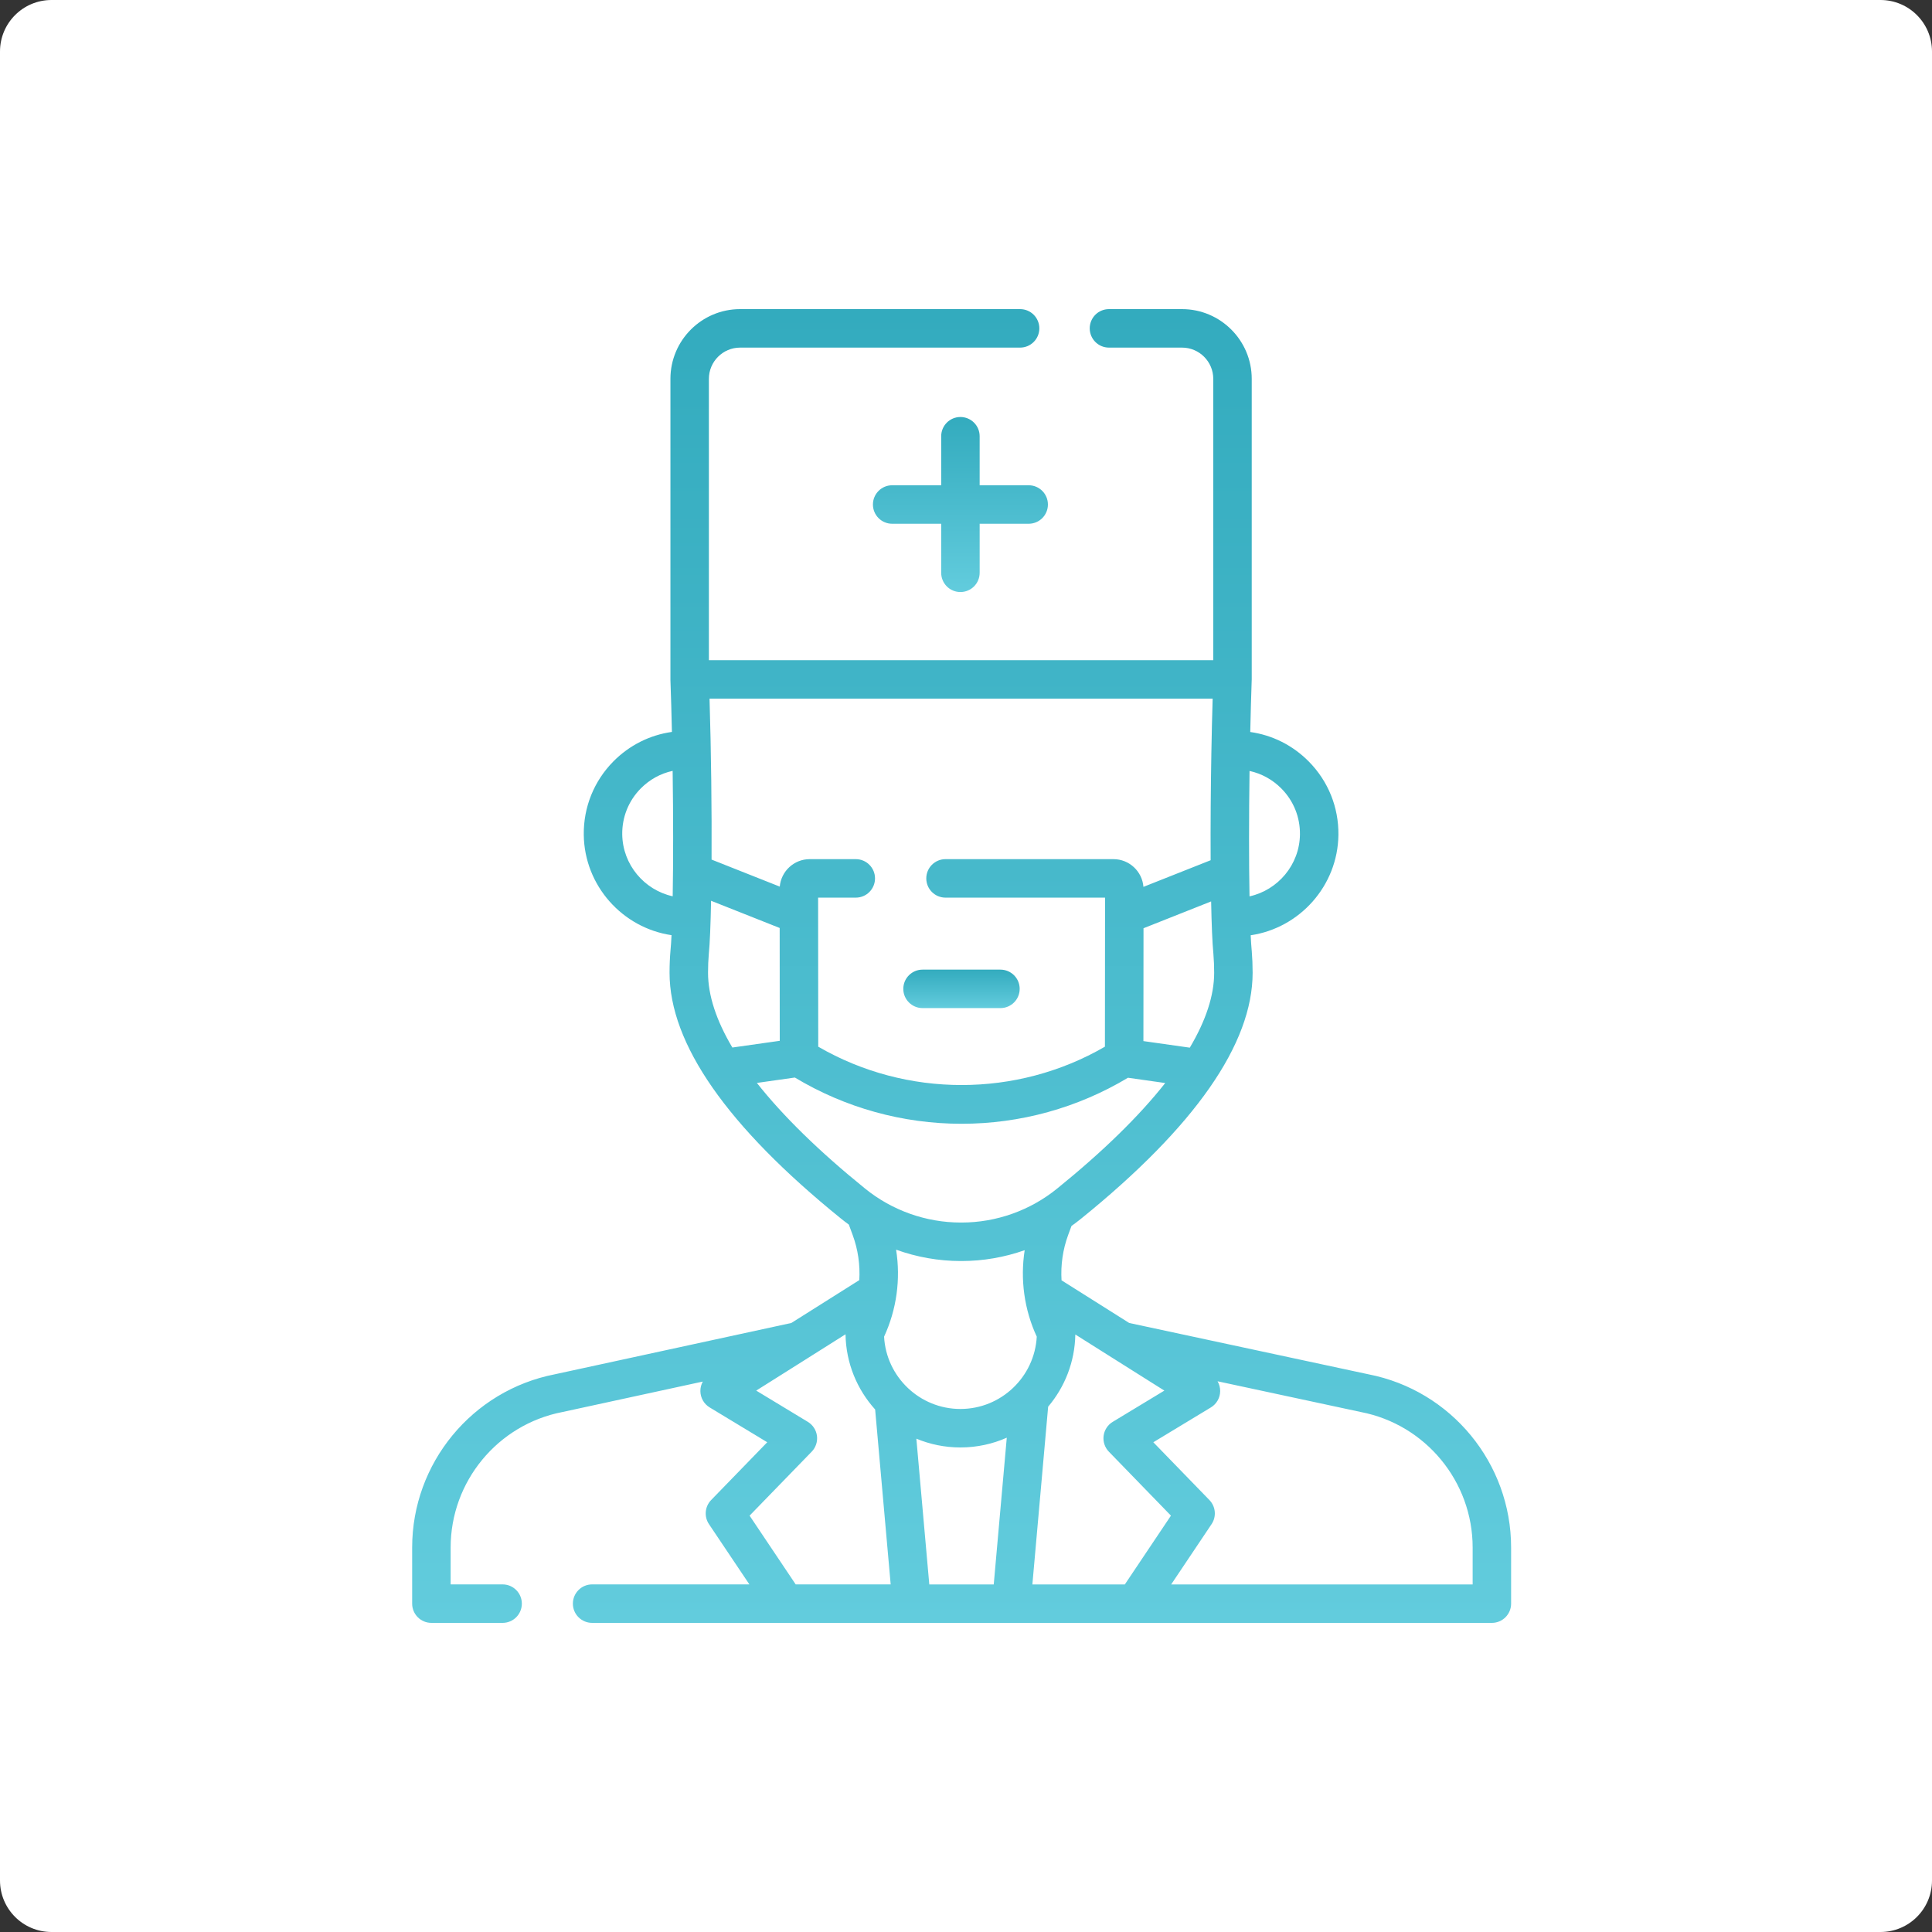 <?xml version="1.0" encoding="UTF-8"?> <svg xmlns="http://www.w3.org/2000/svg" width="75" height="75" viewBox="0 0 75 75" fill="none"><rect x="0" y="0" width="75" height="75" fill="#333333" stroke="none"/><path d="M0 2C0 0.895 0.895 0 2 0H73C74.105 0 75 0.895 75 2V48.479V73C75 74.105 74.105 75 73 75H51.635H2C0.895 75 0 74.105 0 73V2Z" fill="white"></path><path d="M53.123 53.35L43.836 51.358L41.209 49.702C41.173 49.107 41.258 48.506 41.467 47.938L41.595 47.592C41.725 47.499 41.853 47.402 41.978 47.301C46.39 43.73 48.627 40.521 48.627 37.762C48.627 37.474 48.615 37.184 48.592 36.9C48.591 36.897 48.591 36.893 48.59 36.889C48.576 36.741 48.563 36.544 48.551 36.307C50.452 36.027 51.933 34.387 51.957 32.412C51.97 31.338 51.562 30.326 50.807 29.562C50.186 28.933 49.394 28.537 48.535 28.416C48.55 27.724 48.568 27.039 48.59 26.428C48.592 26.41 48.592 26.392 48.592 26.374V14.707C48.592 13.214 47.378 12 45.886 12H43.049C42.637 12 42.303 12.334 42.303 12.747C42.303 13.159 42.637 13.494 43.049 13.494H45.886C46.555 13.494 47.099 14.038 47.099 14.707V25.627H27.519V14.707C27.519 14.038 28.063 13.494 28.731 13.494H39.6C40.013 13.494 40.347 13.159 40.347 12.747C40.347 12.334 40.013 12 39.6 12H28.731C27.239 12 26.026 13.214 26.026 14.707V26.374C26.026 26.383 26.026 26.392 26.026 26.401H26.026C26.049 27.038 26.069 27.717 26.084 28.413C25.225 28.533 24.433 28.93 23.811 29.558C23.057 30.323 22.649 31.335 22.662 32.408C22.686 34.384 24.168 36.024 26.069 36.303C26.057 36.546 26.044 36.748 26.028 36.903C26.005 37.169 25.992 37.458 25.992 37.762C25.992 40.52 28.229 43.728 32.637 47.297C32.74 47.38 32.845 47.461 32.952 47.539L33.099 47.938C33.308 48.503 33.393 49.102 33.358 49.694L30.719 51.358L21.538 53.35C18.328 53.976 16 56.802 16 60.074V62.253C16 62.666 16.334 63 16.747 63H19.511C19.924 63 20.258 62.666 20.258 62.253C20.258 61.841 19.924 61.506 19.511 61.506H17.494V60.074C17.494 57.513 19.318 55.302 21.831 54.815C21.836 54.814 21.842 54.813 21.847 54.812L27.283 53.632C27.221 53.744 27.187 53.871 27.189 54.003C27.191 54.262 27.327 54.502 27.549 54.636L29.784 55.988L27.607 58.231C27.361 58.484 27.326 58.874 27.522 59.167L29.091 61.506H22.986C22.574 61.506 22.239 61.841 22.239 62.253C22.239 62.666 22.574 63 22.986 63H57.915C58.327 63 58.661 62.666 58.661 62.253V60.074C58.662 56.802 56.333 53.975 53.123 53.35ZM48.507 29.928C48.974 30.03 49.401 30.264 49.745 30.612C50.217 31.09 50.472 31.723 50.464 32.394C50.449 33.568 49.611 34.553 48.506 34.797C48.482 33.469 48.482 31.729 48.507 29.928ZM26.114 34.794C25.009 34.55 24.17 33.565 24.155 32.39C24.147 31.719 24.402 31.086 24.874 30.608C25.218 30.26 25.645 30.026 26.112 29.925C26.137 31.689 26.138 33.444 26.114 34.794ZM47.104 37.029C47.124 37.27 47.134 37.516 47.134 37.762C47.134 38.64 46.814 39.615 46.188 40.67L44.387 40.415L44.391 36.034L47.016 34.993C47.033 35.876 47.062 36.598 47.104 37.029ZM47.075 27.121C47.055 27.792 47.038 28.497 47.025 29.226C47.001 30.571 46.99 32.058 46.997 33.394L44.388 34.428C44.341 33.827 43.837 33.352 43.225 33.352H36.704C36.292 33.352 35.958 33.687 35.958 34.099C35.958 34.512 36.292 34.846 36.704 34.846H42.898L42.893 40.632C39.471 42.617 35.187 42.617 31.764 40.632L31.759 34.846H33.222C33.634 34.846 33.968 34.512 33.968 34.099C33.968 33.687 33.634 33.352 33.222 33.352H31.432C30.823 33.352 30.322 33.822 30.27 34.418L27.623 33.369C27.633 31.459 27.607 29.16 27.544 27.121H47.075V27.121ZM27.486 37.762C27.486 37.502 27.496 37.258 27.515 37.042C27.557 36.621 27.586 35.89 27.604 34.968L30.267 36.024L30.27 40.404L28.43 40.665C27.805 39.612 27.486 38.638 27.486 37.762ZM29.382 42.039L30.856 41.83C32.811 43.005 35.043 43.625 37.329 43.625C39.609 43.625 41.836 43.008 43.788 41.838L45.234 42.043C44.223 43.325 42.818 44.7 41.037 46.141C39.991 46.991 38.674 47.459 37.325 47.459C37.316 47.459 37.307 47.459 37.298 47.459C35.947 47.459 34.627 46.99 33.578 46.137C31.798 44.696 30.393 43.32 29.382 42.039ZM30.889 61.507L29.099 58.837L31.509 56.355C31.668 56.192 31.743 55.965 31.714 55.739C31.685 55.514 31.554 55.314 31.36 55.196L29.356 53.983L31.389 52.702C31.399 52.696 31.408 52.69 31.417 52.684L32.823 51.797C32.84 52.918 33.273 53.94 33.973 54.716L34.576 61.506H30.889V61.507ZM38.577 61.507H36.075L35.573 55.849C36.1 56.069 36.678 56.19 37.283 56.19C37.923 56.19 38.532 56.055 39.083 55.811L38.577 61.507ZM37.283 54.696C35.701 54.696 34.404 53.451 34.32 51.889C34.809 50.833 34.968 49.651 34.786 48.512C35.586 48.801 36.436 48.953 37.295 48.953C37.306 48.953 37.317 48.953 37.328 48.953C38.166 48.953 38.995 48.808 39.778 48.532C39.601 49.666 39.76 50.839 40.247 51.889C40.162 53.451 38.865 54.696 37.283 54.696ZM43.666 61.507H40.077L40.689 54.607C41.332 53.848 41.726 52.871 41.744 51.805L43.141 52.686C43.148 52.69 43.155 52.695 43.162 52.699L45.2 53.983L43.196 55.196C43.001 55.313 42.871 55.514 42.842 55.739C42.813 55.965 42.888 56.192 43.047 56.355L45.456 58.837L43.666 61.507ZM57.168 61.507H45.465L47.033 59.167C47.23 58.874 47.194 58.484 46.949 58.231L44.772 55.988L47.007 54.636C47.228 54.502 47.365 54.263 47.367 54.004C47.368 53.867 47.332 53.736 47.266 53.621L52.817 54.812C52.822 54.813 52.826 54.814 52.831 54.815C55.344 55.302 57.168 57.514 57.168 60.074V61.507Z" fill="url(#paint0_linear_758_431)"></path><path d="M35.813 39.134H38.837C39.249 39.134 39.584 38.8 39.584 38.388C39.584 37.975 39.249 37.641 38.837 37.641H35.813C35.401 37.641 35.066 37.975 35.066 38.388C35.066 38.8 35.401 39.134 35.813 39.134Z" fill="url(#paint1_linear_758_431)"></path><path d="M38.03 18.838V16.935C38.03 16.522 37.696 16.188 37.283 16.188C36.871 16.188 36.537 16.522 36.537 16.935V18.838H34.633C34.221 18.838 33.887 19.173 33.887 19.585C33.887 19.998 34.221 20.332 34.633 20.332H36.537V22.236C36.537 22.649 36.871 22.983 37.283 22.983C37.696 22.983 38.03 22.649 38.03 22.236V20.332H39.933C40.346 20.332 40.68 19.998 40.68 19.585C40.68 19.173 40.346 18.838 39.933 18.838H38.03Z" fill="url(#paint2_linear_758_431)"></path><defs><linearGradient id="paint0_linear_758_431" x1="37.331" y1="12" x2="37.331" y2="63" gradientUnits="userSpaceOnUse"><stop stop-color="#33ABBE"></stop><stop offset="1" stop-color="#62CCDD"></stop></linearGradient><linearGradient id="paint1_linear_758_431" x1="37.325" y1="37.641" x2="37.325" y2="39.134" gradientUnits="userSpaceOnUse"><stop stop-color="#33ABBE"></stop><stop offset="1" stop-color="#62CCDD"></stop></linearGradient><linearGradient id="paint2_linear_758_431" x1="37.283" y1="16.188" x2="37.283" y2="22.983" gradientUnits="userSpaceOnUse"><stop stop-color="#33ABBE"></stop><stop offset="1" stop-color="#62CCDD"></stop></linearGradient></defs></svg> 